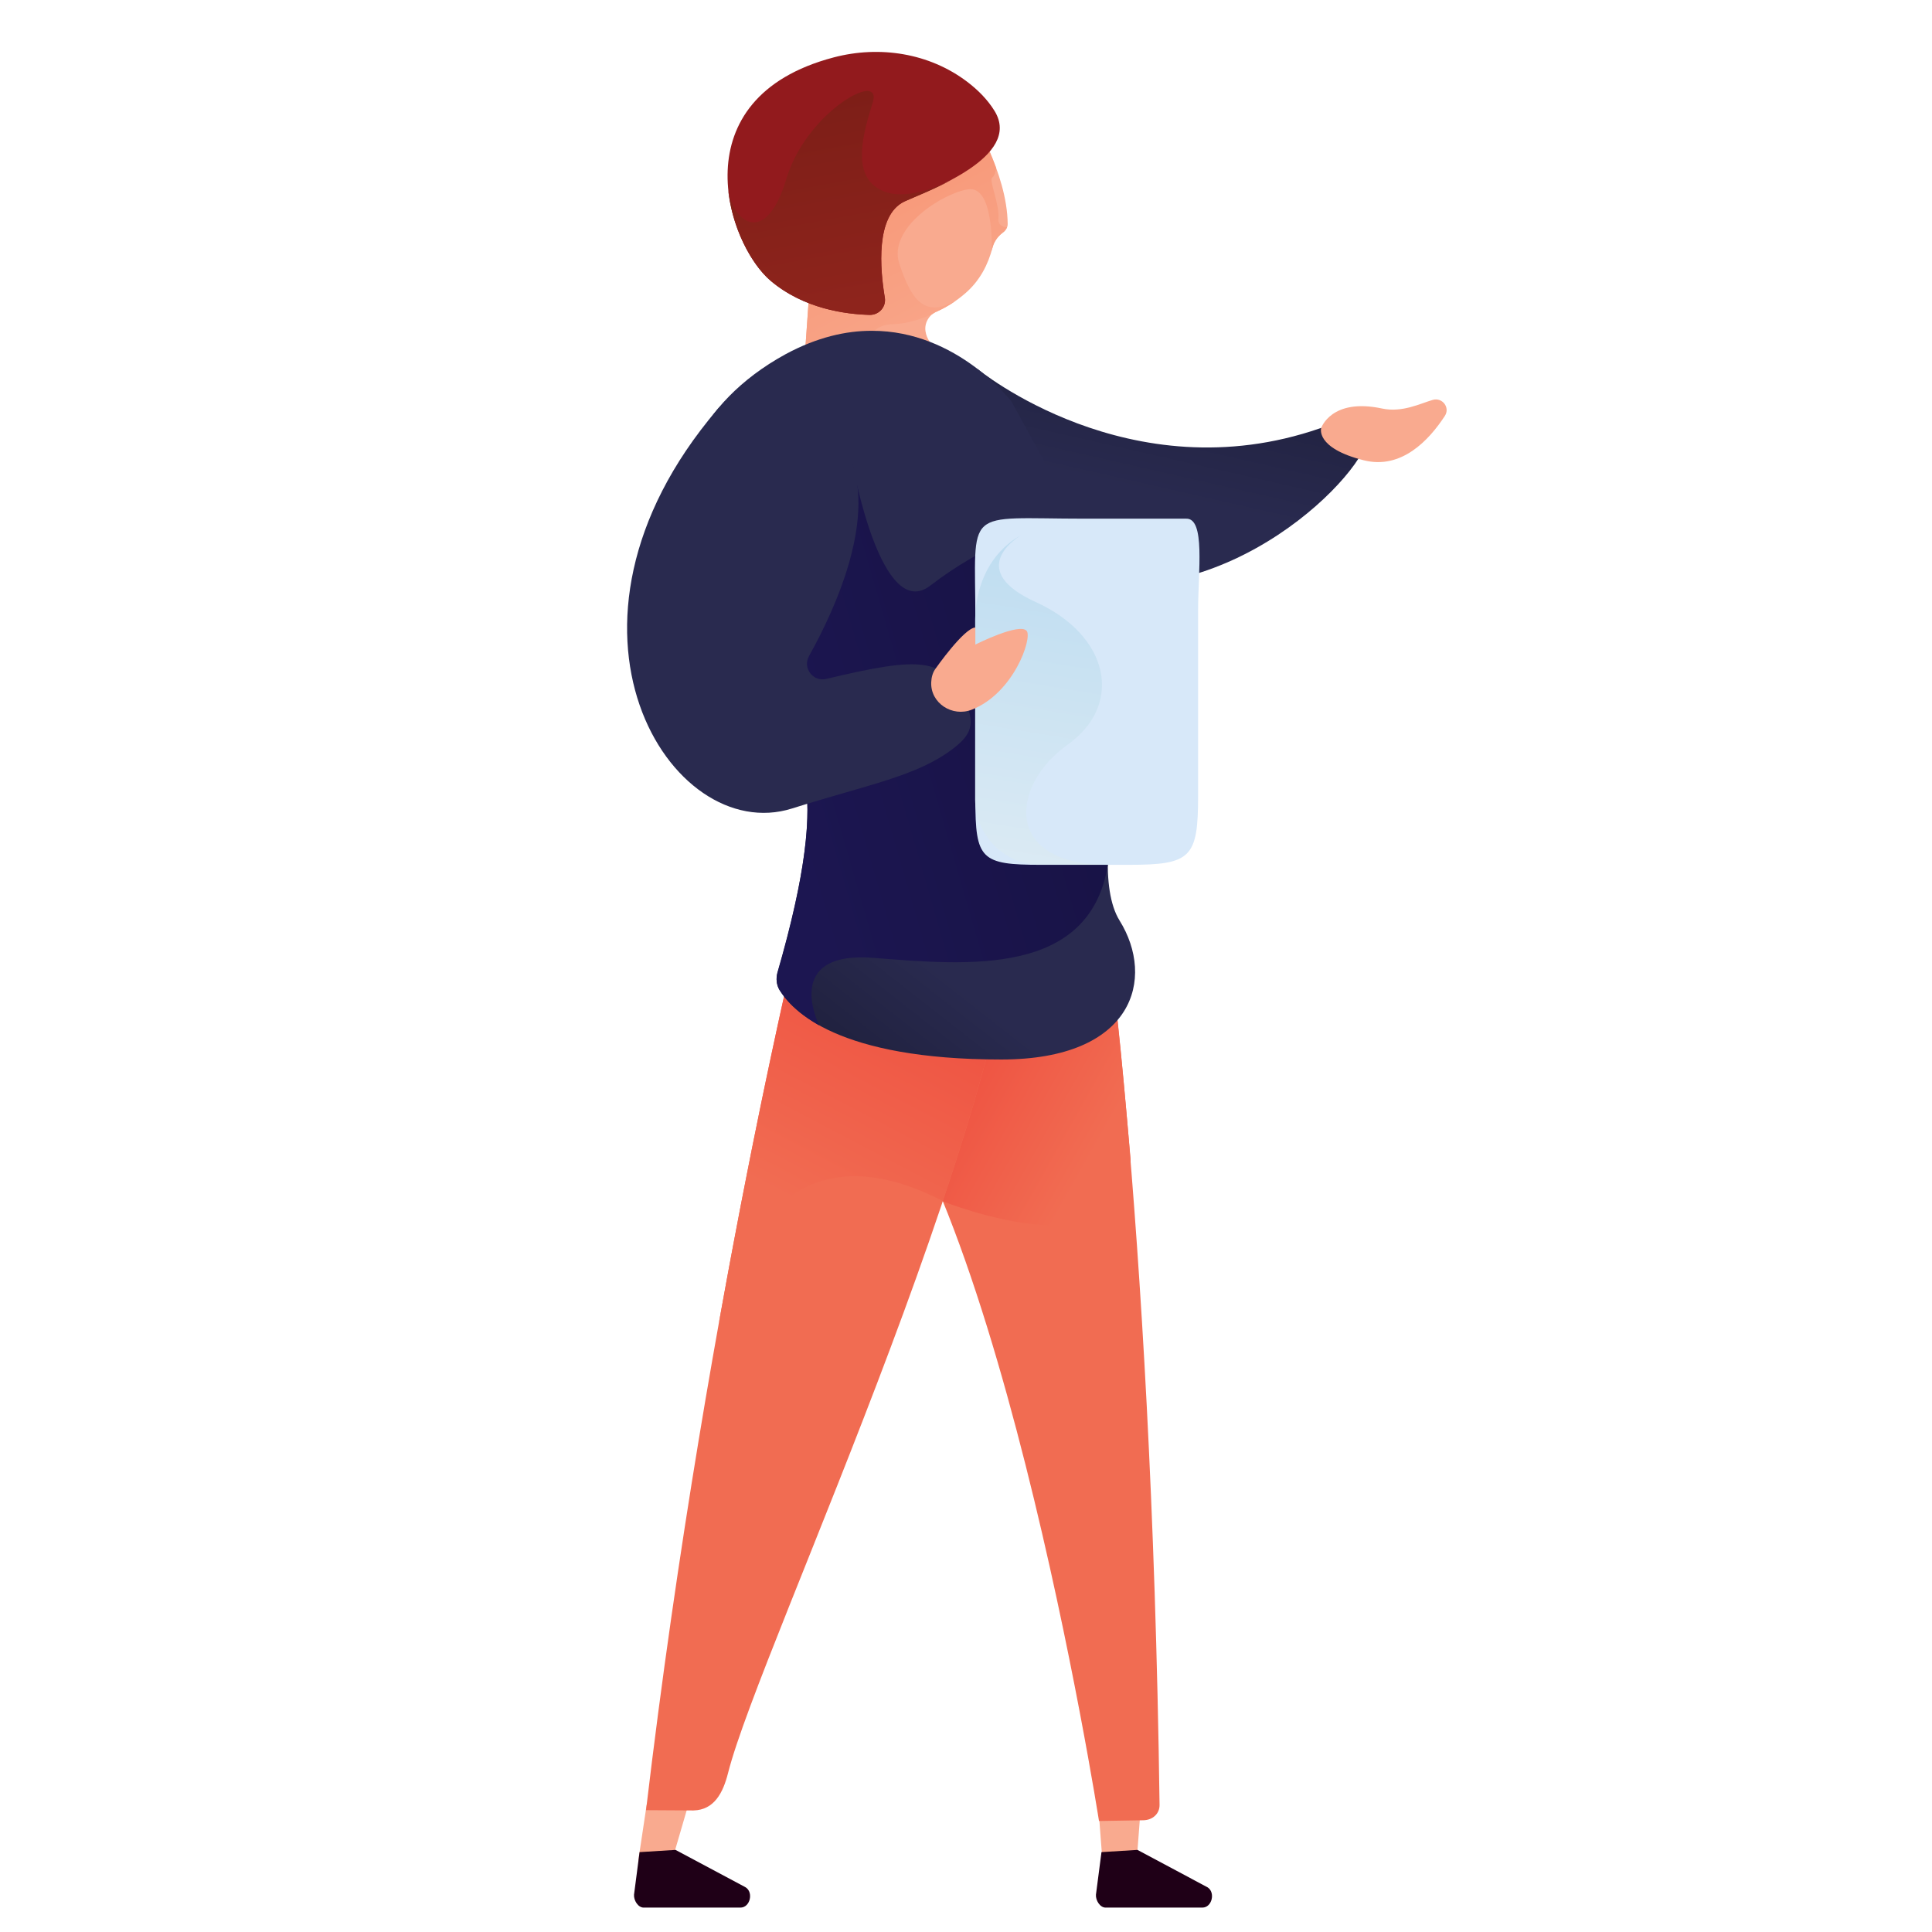 <?xml version="1.0" encoding="UTF-8" standalone="no"?>
<!DOCTYPE svg PUBLIC "-//W3C//DTD SVG 1.1//EN" "http://www.w3.org/Graphics/SVG/1.1/DTD/svg11.dtd">
<svg width="100%" height="100%" viewBox="0 0 100 100" version="1.1" xmlns="http://www.w3.org/2000/svg" xmlns:xlink="http://www.w3.org/1999/xlink" xml:space="preserve" xmlns:serif="http://www.serif.com/" style="fill-rule:evenodd;clip-rule:evenodd;stroke-linejoin:round;stroke-miterlimit:2;">
    <g transform="matrix(1,0,0,1,-3277.31,-1558.44)">
        <g transform="matrix(1,0,0,2.648,3245.07,0)">
            <rect id="home.---02" serif:id="home. - 02" x="0" y="0" width="1280" height="720" style="fill:none;"/>
            <g id="home.---021" serif:id="home. - 02">
                <g transform="matrix(1.428,0,0,0.573,-4667.79,-288.824)">
                    <rect x="3292.06" y="1532.33" width="70.043" height="65.96" style="fill:none;"/>
                </g>
                <g transform="matrix(0.215,0,0,0.081,32.158,587.529)">
                    <g transform="matrix(-1,0,0,1,190.829,78.497)">
                        <path d="M0,-25.899L-23.633,-38.757L-36.312,-38.817L-38.689,-41.147L-39.183,-44.919C-39.183,-44.919 -39.701,-44.2 -40.522,-42.943L-42.539,-44.919C-42.539,-44.919 -45.42,-38.607 -47.479,-30.241C-49.978,-24.637 -52.086,-18.132 -52.146,-12.044C-52.156,-11.17 -51.699,-10.464 -50.927,-9.894C-49.739,-9.017 -48.864,-7.807 -48.5,-6.377C-47.432,-2.186 -45.43,1.625 -42.071,4.583C-39.786,6.599 -37.419,8.056 -35.058,9.09C-33.211,9.898 -32.064,11.858 -32.359,13.851C-32.616,15.591 -33.664,17.566 -36.612,19.02L-3.438,17.847L-5.522,-11.549L0,-25.899Z" style="fill:rgb(249,170,143);fill-rule:nonzero;"/>
                    </g>
                    <g transform="matrix(-39.565,-73.938,73.938,-39.565,234.222,104.379)">
                        <path d="M0.641,0.375C0.618,0.371 0.593,0.365 0.567,0.359C0.548,0.357 0.527,0.355 0.507,0.352C0.507,0.352 0.489,0.34 0.488,0.329C0.487,0.317 0.41,0.312 0.375,0.289C0.357,0.277 0.345,0.294 0.342,0.299C0.338,0.294 0.335,0.288 0.334,0.28C0.331,0.263 0.323,0.247 0.31,0.235C0.308,0.233 0.306,0.231 0.303,0.228C0.309,0.232 0.466,0.323 0.491,0.252C0.516,0.181 0.501,-0.005 0.395,-0.023C0.289,-0.041 0.223,-0.035 0.225,0.07C0.222,0.048 0.222,0.027 0.223,0.007C0.224,0.002 0.223,-0.002 0.223,-0.007C0.225,-0.042 0.232,-0.084 0.25,-0.12C0.276,-0.169 0.25,-0.208 0.226,-0.231L0.309,-0.375L0.607,-0.188L0.661,-0.181L0.717,0.094L0.672,0.318L0.641,0.375Z" style="fill:url(#_Linear1);fill-rule:nonzero;"/>
                    </g>
                    <g transform="matrix(-1,0,0,1,201.08,85.518)">
                        <path d="M0,-59.247C-11.062,-62.165 -22.999,-60.302 -32.115,-53.391C-34.683,-51.443 -37.033,-49.105 -38.733,-46.33C-45.536,-35.23 -22.746,-27.153 -17.071,-24.489C-10.004,-21.171 -11.192,-8.051 -12.323,-1.314C-12.697,0.914 -10.952,2.918 -8.692,2.868C-2.981,2.744 7.152,1.455 15.153,-5.333C25.757,-14.331 37.229,-49.427 0,-59.247" style="fill:rgb(146,26,29);fill-rule:nonzero;"/>
                    </g>
                    <g transform="matrix(-15.038,-83.247,83.247,-15.038,206.912,85.582)">
                        <path d="M0.557,0.144C0.473,0.1 0.366,0.048 0.309,0.118C0.257,0.18 0.291,0.299 0.299,0.326C0.28,0.268 0.269,0.21 0.262,0.182C0.238,0.093 0.083,0.079 0.002,0.078C-0.024,0.078 -0.044,0.054 -0.039,0.027C-0.025,-0.039 0.011,-0.154 0.107,-0.233C0.163,-0.279 0.278,-0.316 0.393,-0.305C0.295,-0.314 0.2,-0.232 0.382,-0.139C0.522,-0.069 0.599,0.085 0.591,0.134C0.588,0.149 0.577,0.154 0.557,0.144ZM0.393,-0.305C0.393,-0.305 0.394,-0.305 0.394,-0.304C0.394,-0.305 0.393,-0.305 0.393,-0.305Z" style="fill:url(#_Linear2);fill-rule:nonzero;"/>
                    </g>
                    <g transform="matrix(-0.148,0.989,0.989,0.148,167.159,451.855)">
                        <path d="M-2.226,-11.553L11.395,-11.553L10.19,-3.521L-2.719,-1.774L-2.226,-11.553Z" style="fill:rgb(249,170,143);fill-rule:nonzero;"/>
                    </g>
                    <g transform="matrix(1,0,0,1,154.35,472.214)">
                        <path d="M0,-12.846L-1.331,-2.579C-1.432,-1.239 -0.37,0.539 0.975,0.539L24.294,0.539C26.598,0.539 27.485,-3.095 25.55,-4.346L8.663,-13.385" style="fill:rgb(31,0,23);fill-rule:nonzero;"/>
                    </g>
                    <g transform="matrix(0.076,0.997,0.997,-0.076,276.195,449.06)">
                        <path d="M-1.99,-11.322L11.519,-11.322L12.149,-3.096L-0.249,-1.194L-1.99,-11.322Z" style="fill:rgb(249,170,143);fill-rule:nonzero;"/>
                    </g>
                    <g transform="matrix(1,0,0,1,265.555,472.214)">
                        <path d="M0,-12.846L-1.331,-2.579C-1.432,-1.239 -0.371,0.539 0.975,0.539L24.294,0.539C26.598,0.539 27.484,-3.095 25.55,-4.346L8.663,-13.385" style="fill:rgb(31,0,23);fill-rule:nonzero;"/>
                    </g>
                    <g transform="matrix(1,0,0,1,197.553,451.857)">
                        <path d="M0,-230.743L67.379,-230.743C67.379,-230.743 80.054,-148.708 81.984,-3.878C82.012,-1.724 80.271,-0.223 78.117,-0.181L67.404,0C67.404,0 41.521,-165.663 3.648,-190.164L0,-230.743Z" style="fill:rgb(241,108,82);fill-rule:nonzero;"/>
                    </g>
                    <g transform="matrix(-72.189,-40.563,-40.563,72.189,266.492,285.359)">
                        <path d="M0.853,0.1L0.827,0.137C0.69,0.146 0.508,0.253 0.312,0.41C0.311,0.41 -0.277,0.333 -0.105,0.037C-0.015,-0.095 0.064,-0.21 0.132,-0.305C0.188,-0.375 0.225,-0.41 0.225,-0.41L0.853,0.1Z" style="fill:url(#_Linear3);fill-rule:nonzero;"/>
                    </g>
                    <g transform="matrix(1,0,0,1,196.347,440.332)">
                        <path d="M0,-218.489C0,-218.489 -25.441,-118.104 -40.437,8.909L-29.003,8.979C-24.05,8.848 -21.904,4.762 -20.695,-0.041C-12.868,-31.134 52.125,-166.623 50.077,-227.468L0,-218.489Z" style="fill:rgb(241,108,82);fill-rule:nonzero;"/>
                    </g>
                    <g transform="matrix(61.333,-116.667,-116.667,-61.333,192.888,303.181)">
                        <path d="M0.419,0.228C0.277,0.191 0.036,0.124 -0.263,0.029C-0.165,0.057 0.125,0.109 0.128,-0.228C0.284,-0.203 0.435,-0.172 0.562,-0.134L0.531,0.052L0.419,0.228Z" style="fill:url(#_Linear4);fill-rule:nonzero;"/>
                    </g>
                    <g transform="matrix(-13.899,61.515,61.515,13.899,287.745,92.908)">
                        <path d="M0.977,-0.535C1.197,0.174 0.543,0.658 0.304,0.727C0.252,0.742 0.247,0.759 0.218,0.714L0.217,0.712C0.184,0.659 0.214,0.605 0.247,0.551C0.654,-0.103 0.314,-0.775 0.314,-0.775L0.977,-0.535Z" style="fill:url(#_Linear5);fill-rule:nonzero;"/>
                    </g>
                    <g transform="matrix(35.712,-45.657,-45.657,-35.712,165.928,245.655)">
                        <path d="M2.259,1.25C1.462,1.592 0.988,0.757 0.988,0.757C0.9,0.404 1.394,0.168 0.21,-0.31C0.186,-0.319 0.168,-0.337 0.159,-0.36C0.121,-0.455 0.08,-0.731 0.498,-1.265C0.837,-1.698 1.158,-1.562 1.256,-1.295C1.362,-1.008 2.206,-0.71 2.206,-0.71L2.681,0.389C2.681,0.389 2.776,0.748 2.556,1.028C2.49,1.113 2.394,1.191 2.259,1.25Z" style="fill:url(#_Linear6);fill-rule:nonzero;"/>
                    </g>
                    <g transform="matrix(163.628,-47.782,-47.782,-163.628,187.425,203.697)">
                        <path d="M0.002,0.12C0.054,0.068 0.086,0.002 -0.071,-0.245C-0.075,-0.252 -0.077,-0.261 -0.075,-0.269C-0.071,-0.283 -0.061,-0.306 -0.035,-0.333L-0.035,-0.333C-0.035,-0.333 -0.057,-0.216 0.066,-0.263C0.19,-0.31 0.351,-0.374 0.42,-0.229L0.42,-0.229C0.428,-0.201 0.44,-0.17 0.455,-0.14C0.477,-0.064 0.463,-0.037 0.463,-0.037L0.454,0.257C0.454,0.257 0.375,0.254 0.291,0.221C0.208,0.187 0.233,0.416 0.233,0.416L0.002,0.12Z" style="fill:url(#_Linear7);fill-rule:nonzero;"/>
                    </g>
                    <g transform="matrix(1,0,0,1,235.191,159.676)">
                        <path d="M0,0C0,-0.058 -0.005,0.058 0,0" style="fill:rgb(215,232,249);fill-rule:nonzero;"/>
                    </g>
                    <g transform="matrix(1,0,0,1,292.778,221.114)">
                        <path d="M-31.2,-83.532C-60.726,-83.532 -57.586,-86.744 -57.586,-59.222L-57.586,-15.733C-57.586,-1.346 -56.241,0 -41.854,0L-20.62,0C-5.656,0 -3.96,-1.695 -3.96,-16.659L-3.96,-61.52C-3.96,-70.735 -2.174,-83.712 -6.849,-83.532" style="fill:rgb(215,232,249);fill-rule:nonzero;"/>
                    </g>
                    <g transform="matrix(19.25,-114.471,-114.471,-19.25,240.784,231.973)">
                        <path d="M0.681,0.144C0.65,0.152 0.618,0.153 0.587,0.148L0.218,0.086C0.144,0.073 0.094,0.003 0.107,-0.071L0.13,-0.208C0.094,0.008 0.26,0.018 0.362,-0.084C0.464,-0.186 0.601,-0.132 0.644,0.031C0.684,0.179 0.763,0.098 0.776,0.083C0.748,0.118 0.712,0.136 0.681,0.144Z" style="fill:url(#_Linear8);fill-rule:nonzero;"/>
                    </g>
                    <g transform="matrix(1,0,0,1,173.004,205.767)">
                        <path d="M0,-94.455C-44.549,-41.934 -11.154,10.973 18.036,1.757C36.627,-4.114 48.154,-6.014 56.883,-12.734C60.865,-15.801 62.724,-18.624 59.18,-25C59.18,-26.23 59.749,-23.907 59.18,-25C54.287,-34.4 49.474,-35.084 26.305,-29.519C23.109,-28.752 20.538,-32.144 22.137,-35.016C28.603,-46.626 38.753,-68.904 31.593,-84.081C21.522,-105.428 3.944,-99.105 0,-94.455" style="fill:rgb(41,42,79);fill-rule:nonzero;"/>
                    </g>
                    <g transform="matrix(1,0,0,1,318.452,118.329)">
                        <path d="M0,-2.625C0,-2.625 2.413,-9.949 14.652,-7.33C19.523,-6.288 23.867,-8.548 26.853,-9.411C29.163,-10.079 31.083,-7.562 29.771,-5.548C25.96,0.304 19.328,7.454 10.246,5.163C-1.523,2.193 0,-2.625 0,-2.625" style="fill:rgb(249,170,143);fill-rule:nonzero;"/>
                    </g>
                    <g transform="matrix(1,0,0,1,225.656,174.358)">
                        <path d="M0,-0.652C0,-0.652 6.78,-10.352 9.533,-10.524L9.533,-6.399C9.533,-6.399 20.278,-11.813 21.911,-9.665C23.242,-7.913 18.8,5.329 8.678,9.315C3.992,11.161 -1.295,7.744 -1.091,2.711C-1.042,1.496 -0.734,0.322 0,-0.652" style="fill:rgb(249,170,143);fill-rule:nonzero;"/>
                    </g>
                </g>
            </g>
        </g>
    </g>
    <defs>
        <linearGradient id="_Linear1" x1="0" y1="0" x2="1" y2="0" gradientUnits="userSpaceOnUse" gradientTransform="matrix(1,0,0,-1,0,-6.32799e-07)"><stop offset="0" style="stop-color:rgb(249,170,143);stop-opacity:1"/><stop offset="1" style="stop-color:rgb(247,142,107);stop-opacity:1"/></linearGradient>
        <linearGradient id="_Linear2" x1="0" y1="0" x2="1" y2="0" gradientUnits="userSpaceOnUse" gradientTransform="matrix(1,-2.77556e-17,-2.77556e-17,-1,0,0.009)"><stop offset="0" style="stop-color:rgb(142,36,28);stop-opacity:1"/><stop offset="1" style="stop-color:rgb(114,26,20);stop-opacity:1"/></linearGradient>
        <linearGradient id="_Linear3" x1="0" y1="0" x2="1" y2="0" gradientUnits="userSpaceOnUse" gradientTransform="matrix(1,5.55112e-17,5.55112e-17,-1,0,-6.34121e-06)"><stop offset="0" style="stop-color:rgb(241,108,82);stop-opacity:1"/><stop offset="1" style="stop-color:rgb(236,51,45);stop-opacity:1"/></linearGradient>
        <linearGradient id="_Linear4" x1="0" y1="0" x2="1" y2="0" gradientUnits="userSpaceOnUse" gradientTransform="matrix(1,0,0,-1,0,-5.46275e-06)"><stop offset="0" style="stop-color:rgb(241,108,82);stop-opacity:1"/><stop offset="1" style="stop-color:rgb(236,51,45);stop-opacity:1"/></linearGradient>
        <linearGradient id="_Linear5" x1="0" y1="0" x2="1" y2="0" gradientUnits="userSpaceOnUse" gradientTransform="matrix(1,0,0,-1,0,-0.016)"><stop offset="0" style="stop-color:rgb(30,31,59);stop-opacity:1"/><stop offset="0.63" style="stop-color:rgb(41,42,79);stop-opacity:1"/><stop offset="1" style="stop-color:rgb(41,42,79);stop-opacity:1"/></linearGradient>
        <linearGradient id="_Linear6" x1="0" y1="0" x2="1" y2="0" gradientUnits="userSpaceOnUse" gradientTransform="matrix(1,0,0,-1,0,-0.106)"><stop offset="0" style="stop-color:rgb(30,31,59);stop-opacity:1"/><stop offset="0.63" style="stop-color:rgb(41,42,79);stop-opacity:1"/><stop offset="1" style="stop-color:rgb(41,42,79);stop-opacity:1"/></linearGradient>
        <linearGradient id="_Linear7" x1="0" y1="0" x2="1" y2="0" gradientUnits="userSpaceOnUse" gradientTransform="matrix(1,-5.55112e-17,-5.55112e-17,-1,0,0.042)"><stop offset="0" style="stop-color:rgb(28,22,81);stop-opacity:1"/><stop offset="1" style="stop-color:rgb(19,15,56);stop-opacity:1"/></linearGradient>
        <linearGradient id="_Linear8" x1="0" y1="0" x2="1" y2="0" gradientUnits="userSpaceOnUse" gradientTransform="matrix(1,-2.77556e-17,-2.77556e-17,-1,0,-0.028)"><stop offset="0" style="stop-color:rgb(223,236,244);stop-opacity:1"/><stop offset="1" style="stop-color:rgb(180,216,240);stop-opacity:1"/></linearGradient>
    </defs>
</svg>
